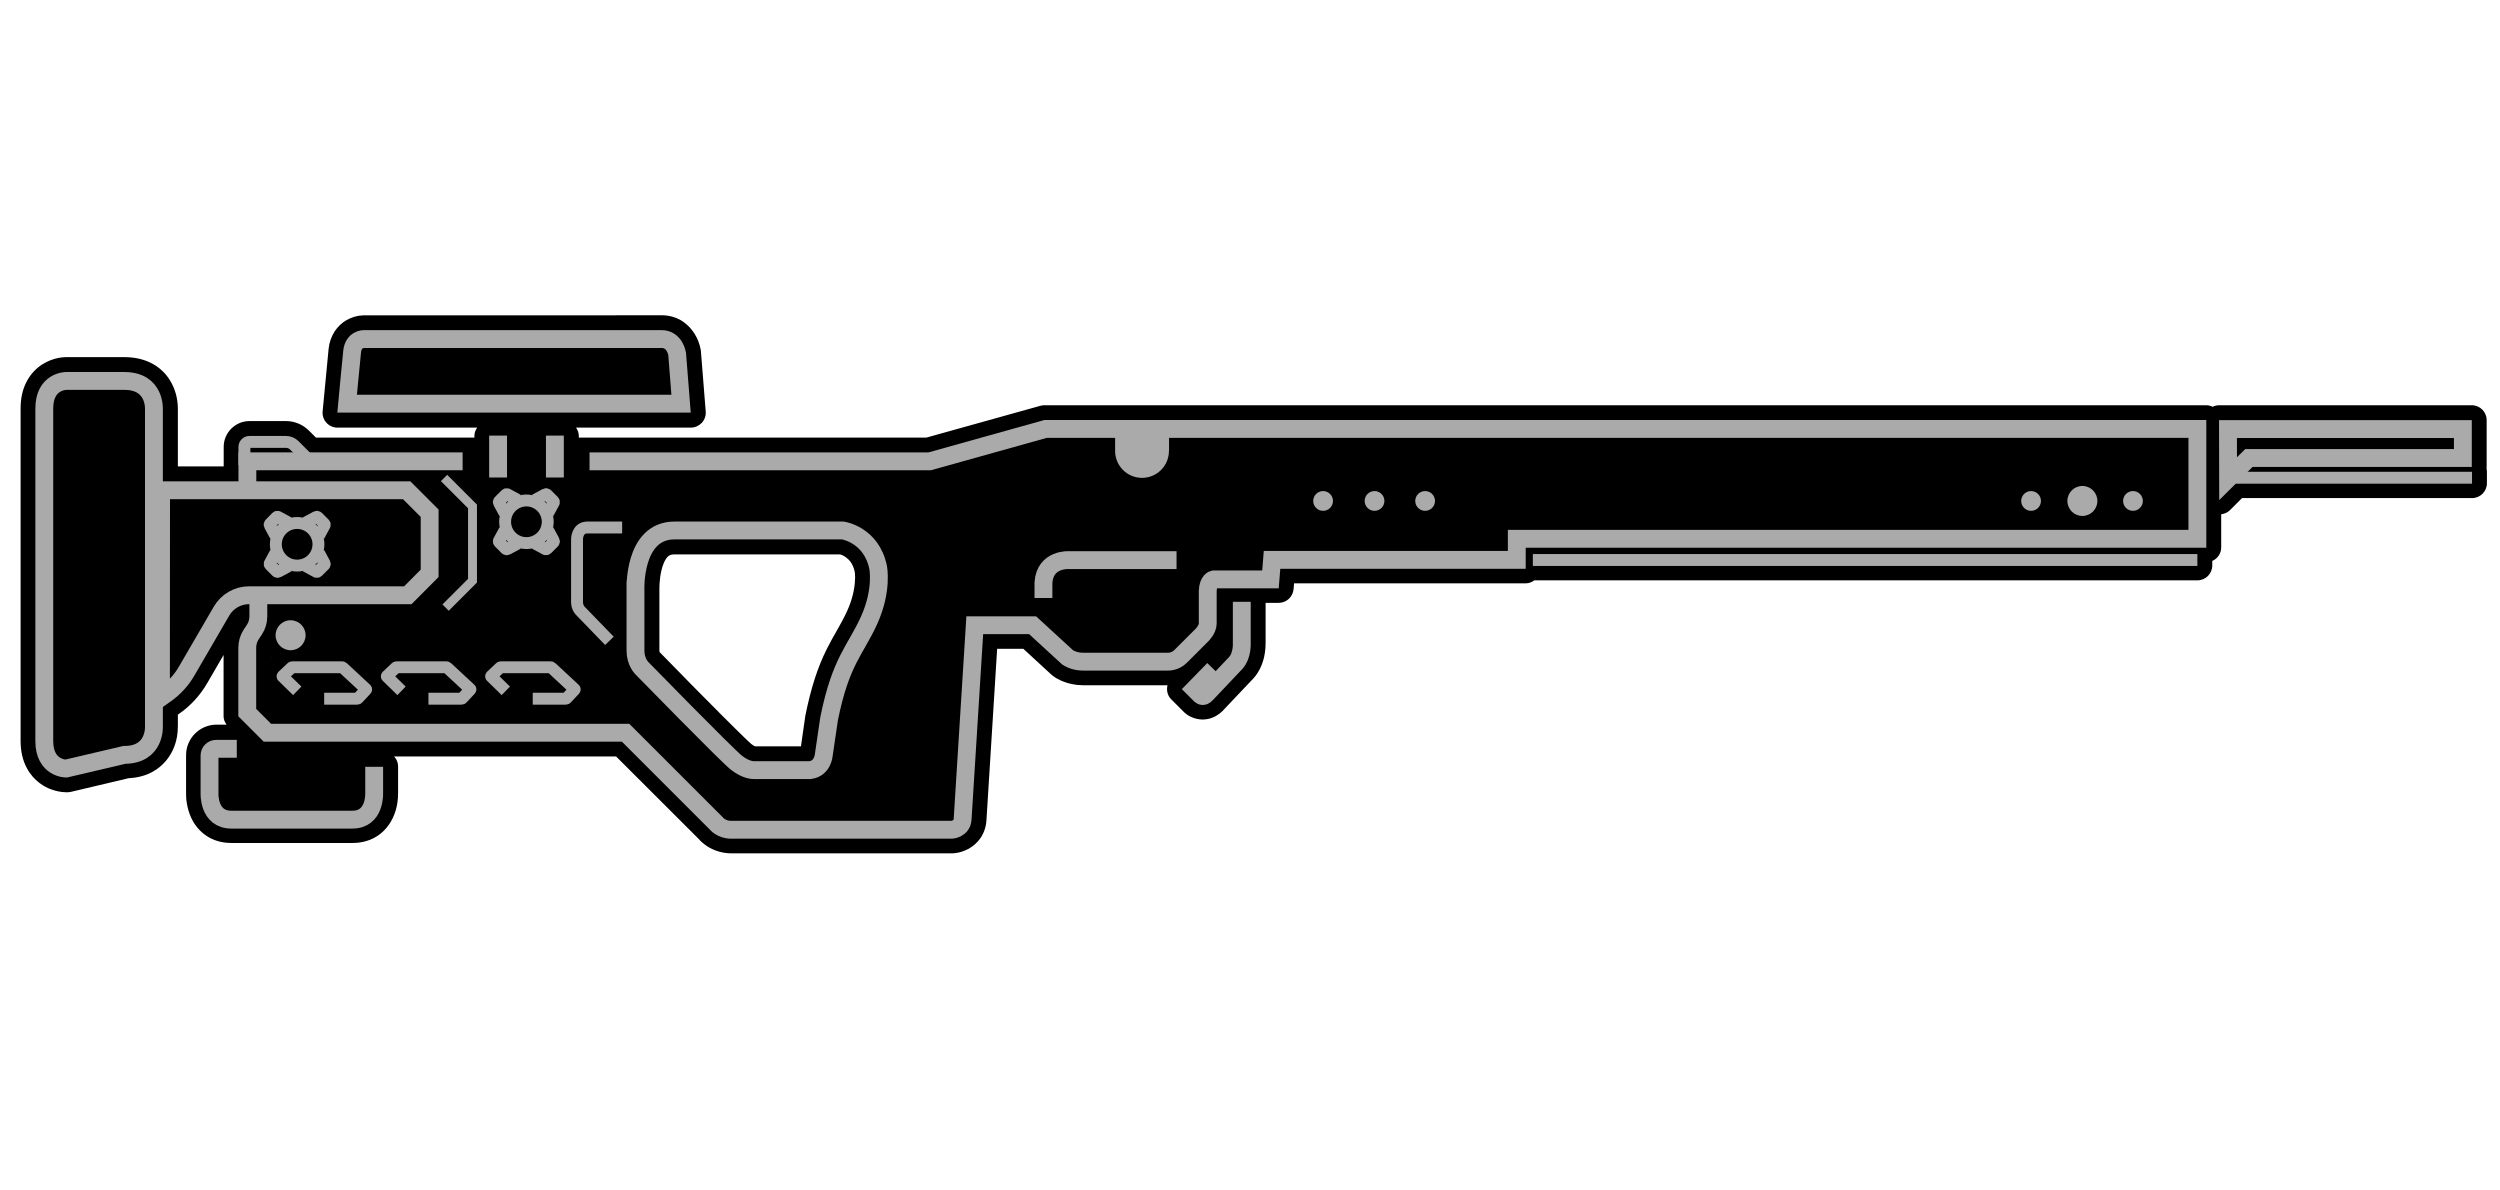 <svg xmlns="http://www.w3.org/2000/svg" viewBox="0 0 210 100">
	<path d="M208.87,39.37c0.01-0.05,0.01-0.1,0.01-0.15v-3.93c0-0.69-0.56-1.25-1.25-1.25H186.4c-0.19,0-0.37,0.05-0.54,0.13c-0.16-0.08-0.34-0.13-0.54-0.13h-97.6c-0.11,0-0.23,0.02-0.34,0.05l-9.57,2.67H50.22h-0.69h-0.91v-0.16c0-0.26-0.1-0.48-0.23-0.68h9.64c0.35,0,0.68-0.15,0.92-0.4c0.24-0.26,0.36-0.6,0.33-0.95l-0.4-5.02c0-0.04-0.02-0.12-0.02-0.17c-0.08-0.45-0.24-0.89-0.49-1.3c-0.26-0.43-0.6-0.79-0.99-1.06c-0.51-0.35-1.14-0.54-1.82-0.54c0,0,0,0,0,0c-0.5,0-3.45,0.01-7.15,0.01l-17.89,0c-0.49,0.01-0.97,0.15-1.41,0.4c-0.41,0.23-0.75,0.57-1.01,0.96c-0.27,0.43-0.45,0.94-0.5,1.48c0,0.04-0.36,3.69-0.42,4.4l-0.08,0.82c-0.03,0.35,0.08,0.7,0.32,0.96c0.24,0.26,0.57,0.41,0.92,0.41h11.74c-0.13,0.2-0.23,0.42-0.23,0.68v0.16h-0.98H38.5H26.54l-0.58-0.58c-0.52-0.52-1.21-0.81-1.94-0.81h-3.06c-1.2,0-2.17,0.98-2.17,2.17l0,1.64h-3.85c0,0,0-4.85,0-4.87c-0.01-0.86-0.23-1.65-0.65-2.34c-0.36-0.6-0.88-1.09-1.49-1.42C12.12,30.18,11.33,30,10.45,30l-4.96,0c-0.84,0.03-1.5,0.34-1.91,0.59c-0.56,0.35-1.02,0.85-1.33,1.44c-0.35,0.65-0.52,1.42-0.52,2.27v27.94c0,0.86,0.17,1.62,0.52,2.27c0.59,1.12,1.53,1.61,2.03,1.79c0.42,0.16,0.85,0.24,1.26,0.25c0.01,0,0.1,0,0.11,0c0.1,0,0.19-0.01,0.29-0.03l4.86-1.15c0.77-0.04,1.44-0.22,2-0.53c0.86-0.47,1.52-1.24,1.86-2.18c0.19-0.51,0.28-1.05,0.28-1.68v-0.95l0.03-0.02c1-0.68,1.85-1.6,2.45-2.65l1.36-2.34v5.15c0,0.26,0.1,0.49,0.25,0.7h-0.84c-1.41,0-2.56,1.15-2.56,2.56c0,0,0,3.24,0,3.26c0,0.28,0.02,1.14,0.46,2.07c0.29,0.59,0.71,1.08,1.21,1.42c0.6,0.42,1.34,0.63,2.15,0.63h10.17c0.8,0,1.54-0.22,2.14-0.63c0.7-0.48,1.21-1.21,1.48-2.11c0.13-0.45,0.2-0.92,0.2-1.47v-2.22c0-0.33-0.13-0.62-0.34-0.84h18.65l6.92,6.91c0.2,0.23,0.44,0.44,0.71,0.62c0.59,0.39,1.32,0.61,2.04,0.61H80c0.05,0,0.14-0.01,0.18-0.01c0.41-0.04,0.8-0.17,1.18-0.37c0.39-0.22,0.72-0.51,0.97-0.86c0.31-0.43,0.5-0.98,0.53-1.52l0.9-14.42h2.2l2.39,2.2c0.04,0.04,0.12,0.1,0.17,0.13c0.31,0.22,1.17,0.72,2.43,0.73h7.12c-0.1,0.41-0.01,0.86,0.31,1.18l0.88,0.88c0.06,0.07,0.14,0.15,0.25,0.25c0.16,0.14,0.32,0.25,0.52,0.34c0.32,0.15,0.65,0.23,0.99,0.23c0.01,0,0.03,0,0.04,0c0.72-0.02,1.15-0.33,1.41-0.52c0.18-0.14,0.27-0.24,0.31-0.29l2.51-2.65c0.43-0.48,0.72-1.06,0.89-1.77c0.08-0.37,0.13-0.75,0.13-1.22v-3.35h1.1c0.65,0,1.19-0.5,1.25-1.15l0.04-0.49l19.47,0c0.27,0,0.51-0.1,0.71-0.25h55.7c0.69,0,1.25-0.56,1.25-1.25v-0.38c0.44-0.19,0.75-0.63,0.75-1.14v-2.78c0.27-0.04,0.52-0.14,0.72-0.33l1.03-1.03h19.32c0.69,0,1.25-0.56,1.25-1.25v-1C208.9,39.54,208.89,39.45,208.87,39.37z M22.77,55.29v-0.04c0.01,0.01,0.01,0.01,0.02,0.02L22.77,55.29z M71.18,51.28c-0.29,0.64-0.6,1.18-0.92,1.75c-0.26,0.45-0.52,0.92-0.79,1.45c-0.79,1.57-1.34,3.28-1.82,5.63l-0.37,2.58h-3.86c-0.05-0.02-0.16-0.07-0.32-0.2c-0.07-0.06-0.23-0.21-0.44-0.41c-0.97-0.93-2.9-2.87-4.35-4.34c-0.8-0.81-2.9-2.96-2.9-2.96c-0.01-0.02-0.02-0.06-0.02-0.13l0-5.26c0-0.4,0.06-1.33,0.34-2.02c0.11-0.29,0.26-0.53,0.4-0.64c0.11-0.09,0.22-0.16,0.54-0.16h13.91c0.1,0.03,0.28,0.1,0.46,0.23c0.29,0.21,0.6,0.52,0.76,1.24c0.01,0.04,0.03,0.22,0.03,0.49C71.82,49.13,71.71,50.1,71.18,51.28z"/>
	<g fill="#AAAAAA">
		<circle cx="24.41" cy="53.36" r="1.26"/>
		<circle cx="174.92" cy="42.08" r="1.26"/>
		<circle cx="179.17" cy="42.08" r="0.83"/>
		<circle cx="170.61" cy="42.08" r="0.83"/>
		<circle cx="119.71" cy="42.08" r="0.83"/>
		<circle cx="115.46" cy="42.08" r="0.83"/>
		<circle cx="111.14" cy="42.08" r="0.83"/>
		<path d="M98.19,37.88c0,1.25-1.01,2.26-2.26,2.26c-1.25,0-2.26-1.01-2.26-2.26v-1.85h4.53V37.88z"/>
	</g>
	<g style="fill:none;stroke:#AAAAAA;stroke-miterlimit:10">
		<path d="M25.8,38.49l-1.08-1.08c-0.19-0.19-0.44-0.29-0.71-0.29h-3.06c-0.23,0-0.42,0.19-0.42,0.42v1.53"/>
		<path d="M24.97,58.03l-1.23-1.2c-0.01-0.01-0.01-0.03,0-0.04l0.76-0.72c0.01-0.01,0.04-0.02,0.05-0.02h4.19c0.02,0,0.04,0.01,0.05,0.02l1.96,1.82c0.01,0.01,0.01,0.03,0,0.04l-0.69,0.74c-0.01,0.01-0.03,0.02-0.05,0.02h-2.78"/>
		<path d="M33.73,58.03l-1.23-1.2c-0.01-0.01-0.01-0.03,0-0.04l0.76-0.72c0.01-0.01,0.04-0.02,0.05-0.02h4.19c0.02,0,0.04,0.01,0.05,0.02l1.96,1.82c0.01,0.01,0.01,0.03,0,0.04l-0.69,0.74c-0.01,0.01-0.03,0.02-0.05,0.02h-2.78"/>
		<path d="M42.49,58.03l-1.23-1.2c-0.01-0.01-0.01-0.03,0-0.04l0.76-0.72c0.01-0.01,0.04-0.02,0.05-0.02h4.19c0.02,0,0.04,0.01,0.05,0.02l1.96,1.82c0.01,0.01,0.01,0.03,0,0.04l-0.69,0.74c-0.01,0.01-0.03,0.02-0.05,0.02h-2.78"/>
		<path d="M52.26,44.31c0,0-2.39,0-2.92,0c-0.88,0-0.87,0.99-0.87,0.99v5.25c0,0-0.02,0.42,0.25,0.73l2.47,2.55"/>
		<line x1="184.58" y1="47.04" x2="128.76" y2="47.04"/>
		<line x1="207.65" y1="40.13" x2="187.16" y2="40.13"/>
		<path d="M46.04,43.11l0.48-0.89c0.02-0.04,0.01-0.09-0.02-0.12l-0.56-0.56c-0.03-0.03-0.08-0.04-0.12-0.02L44.93,42"/>
		<path d="M42.39,44.54l-0.48,0.89c-0.02,0.04-0.01,0.09,0.02,0.12l0.56,0.56c0.03,0.03,0.08,0.04,0.12,0.02l0.89-0.48"/>
		<path d="M44.93,45.65l0.89,0.48c0.04,0.02,0.09,0.01,0.12-0.02l0.56-0.56c0.03-0.03,0.04-0.08,0.02-0.12l-0.48-0.89"/>
		<path d="M43.5,42l-0.89-0.48c-0.04-0.02-0.09-0.01-0.12,0.02l-0.56,0.56c-0.03,0.03-0.04,0.08-0.02,0.12l0.48,0.89"/>
		<circle cx="44.22" cy="43.83" r="1.79"/>
		<path d="M26.79,45.01l0.48-0.89c0.02-0.04,0.01-0.09-0.02-0.12l-0.56-0.56c-0.03-0.03-0.08-0.04-0.12-0.02l-0.89,0.48"/>
		<path d="M23.14,46.44l-0.48,0.89c-0.02,0.04-0.01,0.09,0.02,0.12l0.56,0.56c0.03,0.03,0.08,0.04,0.12,0.02l0.89-0.48"/>
		<path d="M25.68,47.55l0.89,0.48c0.04,0.02,0.09,0.01,0.12-0.02l0.56-0.56c0.03-0.03,0.04-0.08,0.02-0.12l-0.48-0.89"/>
		<path d="M24.24,43.9l-0.89-0.48c-0.04-0.02-0.09-0.01-0.12,0.02L22.68,44c-0.03,0.03-0.04,0.08-0.02,0.12l0.48,0.89"/>
		<circle cx="24.96" cy="45.72" r="1.79"/>
	</g>
	<g style="fill:none;stroke:#AAAAAA;stroke-width:1.5;stroke-miterlimit:10">
		<path d="M98.83,47.05H89.8c0,0-2.02-0.14-2.15,1.89v1.29"/>
		<path d="M56.66,44.56H70.8c0,0,2.39,0.34,2.96,3.09c0,0,0.4,1.89-0.75,4.44s-2.39,3.41-3.37,8.31L69.2,63.4c0,0-0.07,1.15-1.15,1.29h-4.74c0,0-0.63,0.03-1.46-0.63c-0.83-0.66-7.92-7.92-7.92-7.92s-0.55-0.51-0.55-1.49c0-0.98,0-5.06,0-5.06S53.15,44.56,56.66,44.56z"/>
		<path d="M12.93,35.52v-1.11c0,0,0.16-2.41-2.48-2.41h-4.9c0,0-1.83,0-1.83,2.31v6.92v11.96v9.06c0,2.31,1.83,2.31,1.83,2.31l4.9-1.15c2.63,0,2.48-2.41,2.48-2.41v-1.11V35.52z"/>
		<path d="M31.43,64.41v2.22c0,0,0.11,2.22-1.83,2.22h-1.83h-6.51h-1.83c-1.94,0-1.83-2.22-1.83-2.22v-3.17c0-0.31,0.25-0.56,0.56-0.56h1.73"/>
		<polyline points="38.86,38.75 20.78,38.75 20.78,40.82 "/>
		<path d="M104.31,50.55v3.48c0,0,0.06,1.03-0.5,1.65l-2.47,2.61c0,0-0.15,0.18-0.31,0.18s-0.29-0.18-0.29-0.18l-0.41-0.41l1.62-1.66"/>
		<path d="M57.21,33.91l-0.33-4.18c0,0-0.19-1.26-1.32-1.25c-1.53,0.01-25,0-25,0s-0.87-0.01-0.98,1.05c-0.13,1.23-0.42,4.38-0.42,4.38H57.21z"/>
		<line x1="41.84" y1="36.59" x2="41.84" y2="40.11"/>
		<line x1="46.61" y1="36.59" x2="46.61" y2="40.11"/>
		<path d="M13.53,41.18h20.63l1.93,1.93v5.05L34.26,50H20.92c-0.95,0-1.83,0.51-2.31,1.33l-2.93,5.04c-0.46,0.8-1.1,1.48-1.86,2l-0.3,0.21L13.53,41.18z"/>
		<polygon points="187.15,36.04 206.88,36.04 206.88,38.47 188.91,38.47 187.16,40.21 "/>
		<path d="M49.52,38.75H78.1l9.73-2.72h96.75v9.23h-57.17l0,1.77c0,0-20.56,0-20.56,0l-0.13,1.64h-4.79c0,0-0.45,0.1-0.48,0.97v2.74c0,0.48-0.47,0.95-0.47,0.95l-1.82,1.82c-0.46,0.46-1.06,0.43-1.06,0.43s-6.36,0-7.14,0c-0.78,0-1.28-0.36-1.28-0.36l-2.94-2.7h-4.86c0,0-0.97,15.46-1.02,16.29c-0.05,0.83-0.9,0.89-0.9,0.89s-17.71,0-18.55,0s-1.26-0.55-1.26-0.55l-7.6-7.6H22.46l-1.69-1.69v-5.46c0-0.39,0.11-0.76,0.32-1.09l0.29-0.44c0.21-0.32,0.32-0.7,0.32-1.09v-1.25"/>
	</g>
	<polyline style="fill:none;stroke:#AAAAAA;stroke-width:0.75;stroke-miterlimit:10" points="37.3,40.15 39.69,42.54 39.69,48.78 37.43,51.04 "/>
</svg>